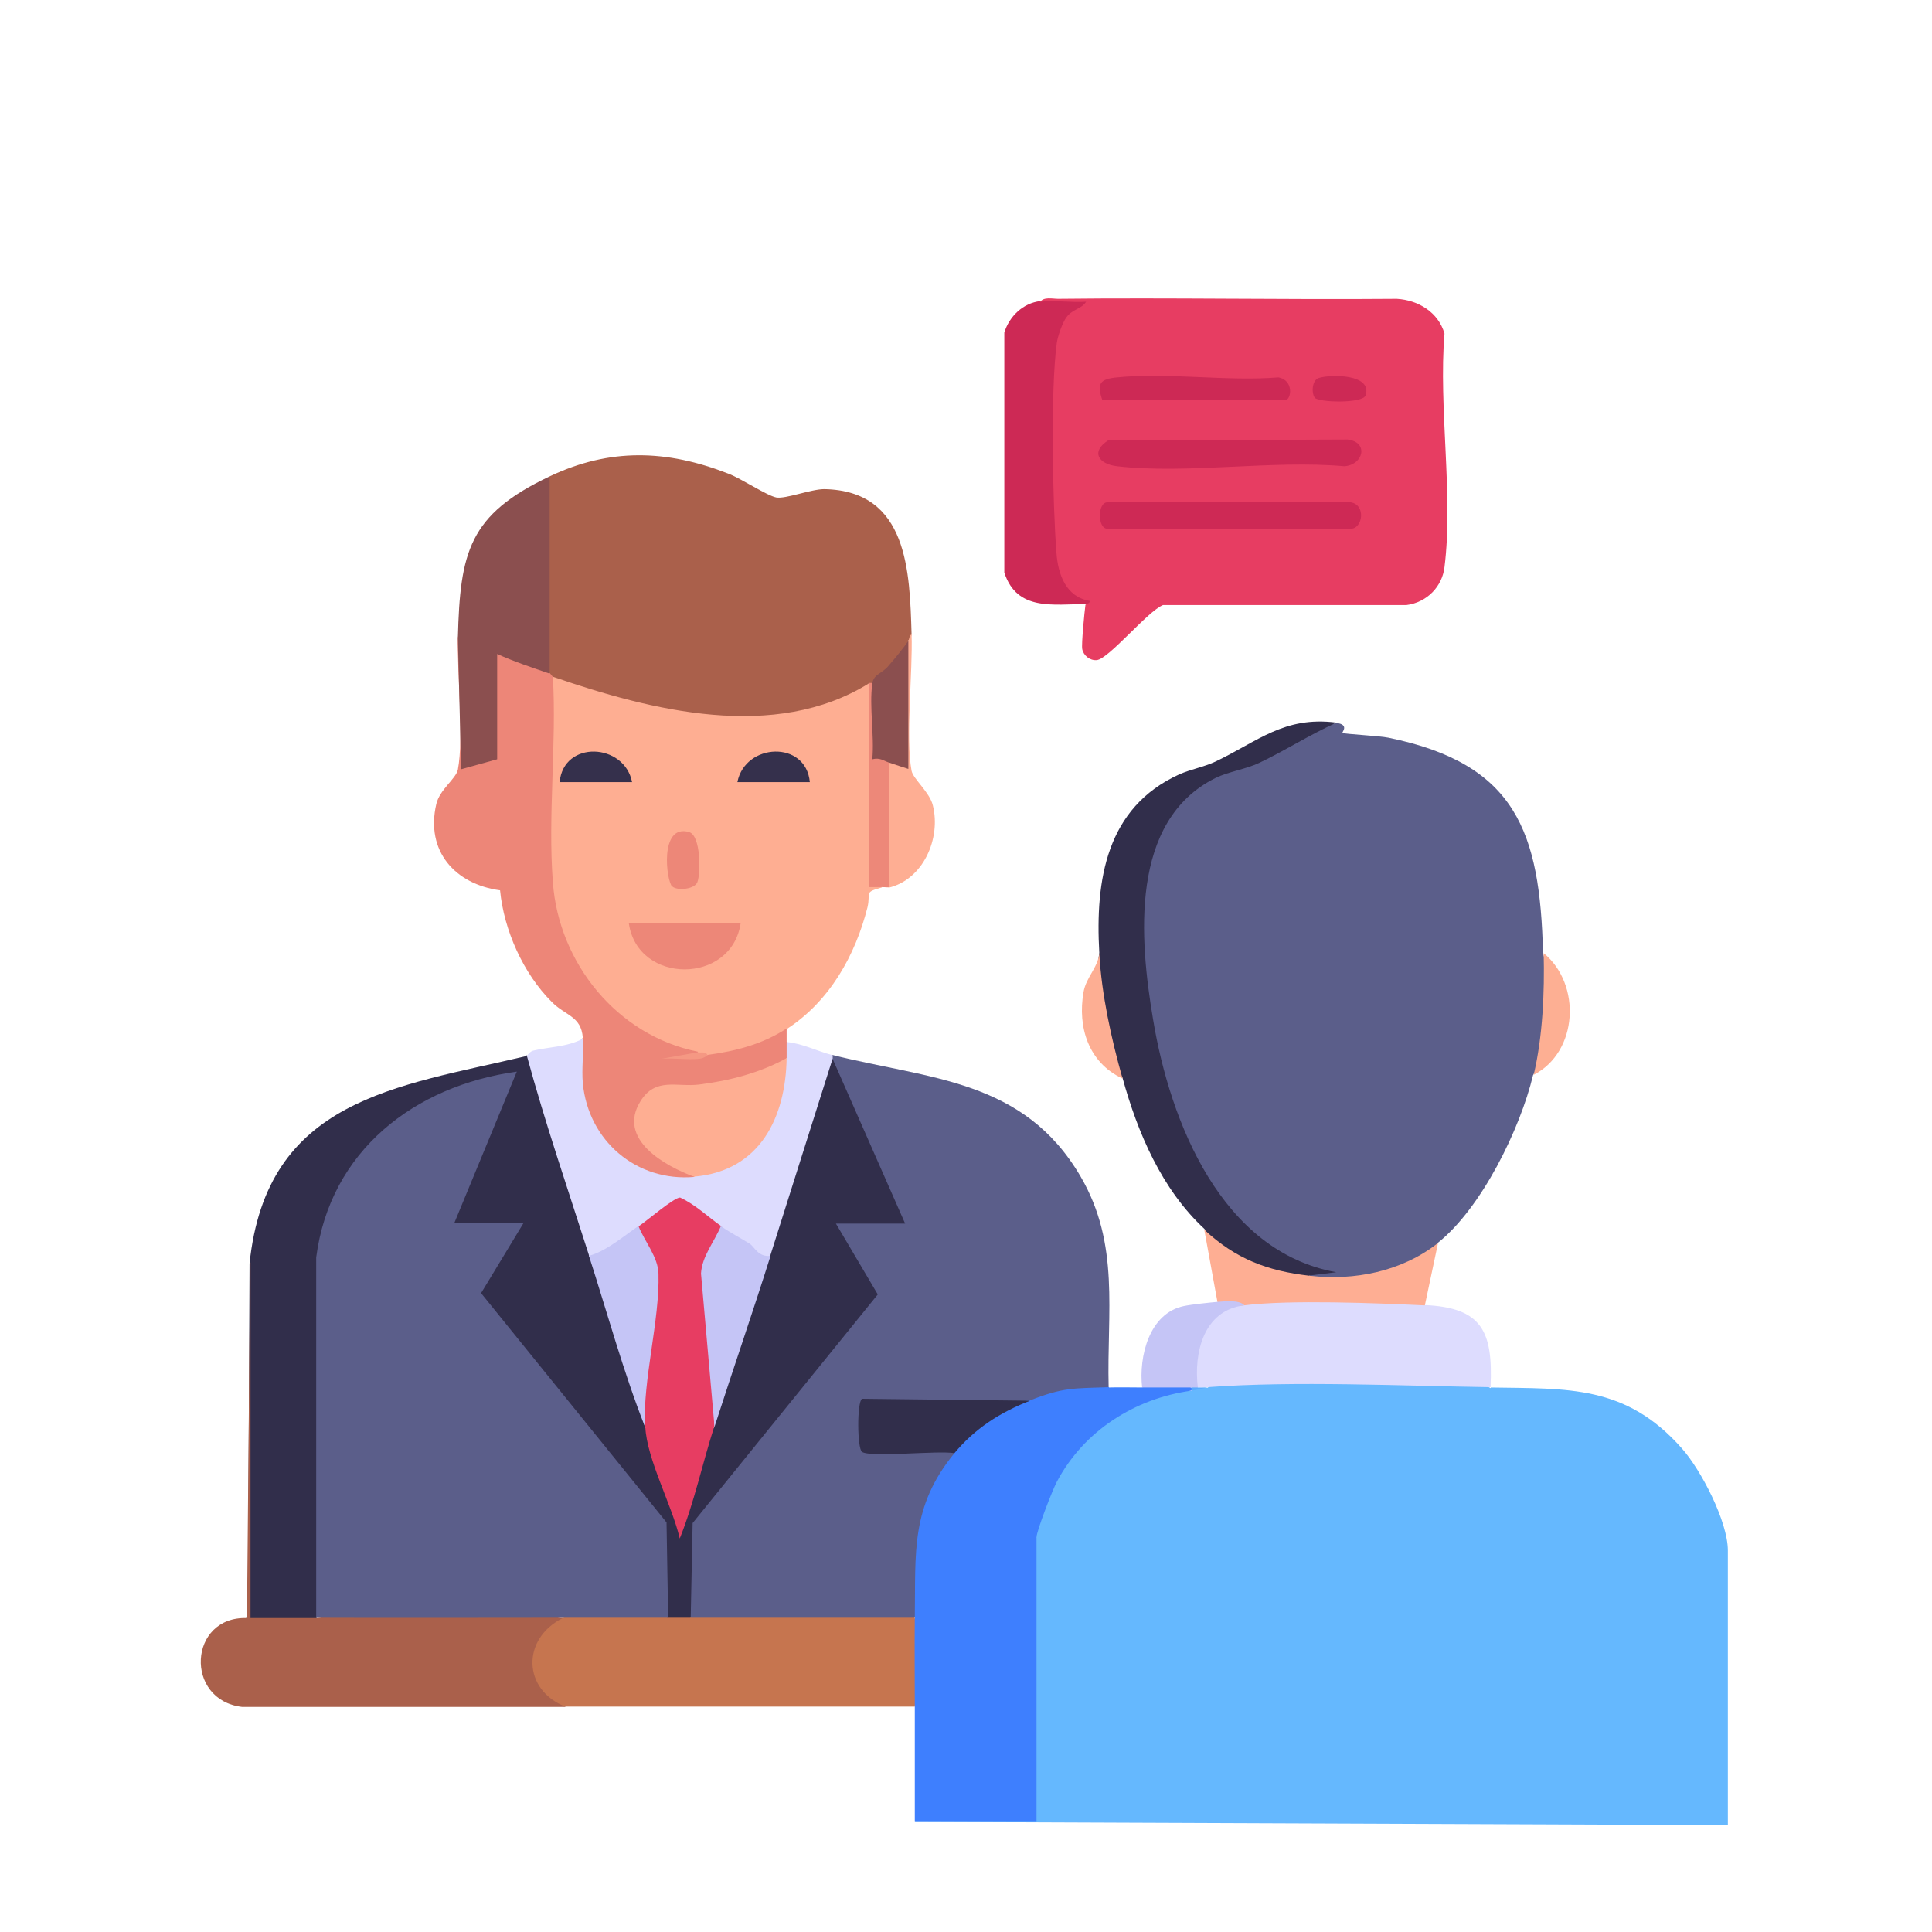 <?xml version="1.0" encoding="UTF-8"?><svg id="Layer_1" xmlns="http://www.w3.org/2000/svg" viewBox="0 0 60 60"><defs><style>.cls-1{fill:#e73d62;}.cls-2{fill:#feae93;}.cls-3{fill:#c6754f;}.cls-4{fill:#5b5e8a;}.cls-5{fill:#ed8678;}.cls-6{fill:#fdae93;}.cls-7{fill:#fdaf93;}.cls-8{fill:#5baafe;}.cls-9{fill:#35304c;}.cls-10{fill:#aa604b;}.cls-11{fill:#dddcfe;}.cls-12{fill:#feae92;}.cls-13{fill:#ed8778;}.cls-14{fill:#cd2955;}.cls-15{fill:#ce2955;}.cls-16{fill:#f59883;}.cls-17{fill:#3e7ffe;}.cls-18{fill:#8b4f4f;}.cls-19{fill:#312e4b;}.cls-20{fill:#c5c5f6;}.cls-21{fill:#65b8fe;}.cls-22{fill:#ed8879;}</style></defs><path class="cls-21" d="M46.3,43.09c2.41.04,4.19-.08,5.93,1.89.6.67,1.43,2.28,1.43,3.17v8.53l-25.24-.1s0-.09,0-.14c.06-.17,3.33-.12,3.65-.07l.12.2-.2-.07v-8.64l.2-.12-.18-.15c.57-2.3,2.42-4.52,4.98-4.39.14-.07.31-.11.51-.1.08-.06.15-.11.24-.15s.17-.08.25-.08c2.67-.14,5.4-.08,8.05.1l.25.14Z"/><path class="cls-4" d="M41.49,22.45c.43.05.18.29.2.31.06.04,1.15.09,1.43.15,3.96.81,4.71,2.92,4.8,6.7.37,1.08.28,2.79-.31,3.78-.4,1.67-1.6,4.13-2.96,5.21-.28.66-1.13.92-1.79,1.09-.62.16-1.74.38-2.19-.07l.03-.14c-3.67-1.21-5.04-5.9-5.32-9.39-.24-2.96.22-5.83,3.57-6.54.81-.51,1.66-.88,2.54-1.09Z"/><path class="cls-4" d="M34.44,43.09l-.17.21c-.7,0-1.4.05-2.05.33l-.23-.13-.89.19-4.15-.05c-.14.06-.11,1.26-.06,1.3l2.62-.03.12.22v.32c-1.05,1.31-1.04,2.96-1.02,4.55l-.21.24c0,.08-.04.2-.1.2-2.17.07-4.55.06-6.73,0l-.12-.2c-.08-.01-.2-.04-.2-.1-.06-.9-.05-2.61.4-3.36l5.33-6.59c-.33-.67-.71-1.33-1.13-1.99l.1-.23c.02-.08.05-.2.11-.2.26-.03,1.52-.05,1.75,0,.15.03.19.07.28.2l-.28-.12c-.66-1.49-1.32-2.99-1.97-4.49v-.5c-.09-.03-.09-.06,0-.1,3.03.76,5.95.75,7.72,3.78,1.23,2.11.81,4.2.87,6.54Z"/><path class="cls-19" d="M16.36,32.77c.17.25.34.5.43.78.49,1.51.98,3.04,1.44,4.56.04.14.06.29.07.44s0,.3,0,.46l.22.26c.6,1.64,1.2,3.33,1.51,5.06l.22.15c.2.89.48,1.75.85,2.59.29-.86.59-1.73.89-2.59l.19-.15c.26-1.84.88-3.67,1.74-5.31l-.17-.15,1.88-5.93.23-.05,2.25,5.11h-2.15l1.3,2.2-5.75,7.1-.06,2.96c-.04.31-.65.3-.72,0l-.21-.09-.05-2.8-5.64-6.97c-.04-.06-.09-.13-.1-.2-.02-.18,1.13-2.19,1.49-2.2-.28.21-.65.27-1.1.2-.49.08-.84.01-1.04-.2l-.15-.16,1.73-4.19c-2.8.26-5.34,2.53-5.67,5.45v11.05s-.2.12-.2.12c-.7.24-1.39.24-2.11.14-.1-.01-.09-.14.02-.21l.05-10.96c.53-5.12,4.57-5.49,8.58-6.44Z"/><path class="cls-1" d="M33.73,18.77c-.72-.13-.99-.59-1.1-1.31-.22-1.45-.33-5.74.04-7.07.08-.28.2-.58.41-.78-.36.02-.62-.06-.78-.23.11-.17.39-.1.56-.1,3.51-.04,7.02.03,10.52,0,.67.04,1.29.42,1.48,1.08-.19,2.28.28,5.03,0,7.25-.07.61-.55,1.1-1.18,1.18h-7.56c-.47.18-1.69,1.68-2.06,1.71-.21.02-.41-.14-.45-.34-.03-.14.07-1.17.1-1.38Z"/><path class="cls-12" d="M26.99,21.22c.05.75.07,1.54.05,2.34l.15.1v3.63s.2.27.2.27c-.58.16-.34.15-.45.62-.38,1.5-1.18,2.92-2.51,3.78l-.12.31c-.51.35-1.8.82-2.34.51-.17.03-.27,0-.31-.1-1.39.11-2.72-.98-3.51-2.04-.95-1.29-1.21-2.55-1.24-4.14s0-3.39.07-5l.18-.47.35-.1c2.89.97,6.24,1.8,9.1.28l.37.02Z"/><path class="cls-10" d="M28.31,19.69c-.01.1-.05.17-.1.2-.1.59-.54,1.18-1.12,1.33-.03.09-.06.09-.1,0-2.93,1.82-6.76.85-9.81-.2-.15.14-.21.07-.1-.1l-.2-.15v-5.4c-.02-.25-.02-.42.2-.58,1.86-.88,3.62-.83,5.54-.08.4.15,1.19.68,1.49.74.29.05,1.08-.26,1.49-.26,2.61.05,2.65,2.58,2.71,4.5Z"/><path class="cls-17" d="M34.44,43.09c.34-.01.68,0,1.02,0,.51-.2,1.02-.2,1.53,0,.09.03.09.06,0,.1-1.74.24-3.33,1.24-4.17,2.83-.13.24-.63,1.53-.63,1.72v8.84h-3.78c0-1.19,0-2.39,0-3.58-.31-.88-.32-1.88,0-2.76.03-2.02-.14-3.44,1.23-5.11-.05-.47.56-.89.95-1.14.47-.3.84-.45,1.4-.5,1.04-.41,1.35-.37,2.45-.41Z"/><path class="cls-5" d="M14.21,19.79l.21.06.1,3.76c.41-.2.71-.21.92-.04-.08,0-.2-.03-.2-.09-.06-.6-.09-2.47,0-3.03l.2-.15c.54-.1,1.31.17,1.63.61.03.01.07.09.1.1.12,2.08-.16,4.33,0,6.39.18,2.51,2,4.76,4.5,5.26.06.17-1.18.21-1.12.2.48-.05.96-.09,1.43-.1.88-.12,1.7-.33,2.45-.82v.41c.2.16.2.35,0,.51l-.18.32c-1.16.57-2.42.75-3.68.73-1.53.81-.15,2.04.93,2.38l.07.24c-.25.4-1.07.16-1.48,0-1.18-.42-1.98-1.47-2.17-2.69-.07-.46-.14-1.29.18-1.61-.05-.68-.54-.68-.97-1.12-.88-.88-1.48-2.22-1.6-3.46-1.4-.19-2.32-1.22-1.98-2.68.11-.46.61-.78.67-1.07.19-.99-.03-3,0-4.14Z"/><path class="cls-3" d="M20.75,50.24h7.66c-.01.92,0,1.84,0,2.76-3.61,0-7.22,0-10.83,0-1.62-.06-1.68-2.58-.1-2.76,1.09-.2,2.18-.2,3.27,0Z"/><path class="cls-10" d="M7.78,39.21v11.04c.68,0,1.36,0,2.04,0,2.54-.3,5.12-.31,7.66,0-1.29.64-1.26,2.24.1,2.76-3.35,0-6.71,0-10.06,0-1.8-.21-1.67-2.82.15-2.76l.1-11.03Z"/><path class="cls-19" d="M41.49,22.45c-.82.37-1.58.86-2.38,1.24-.42.2-.95.27-1.36.47-2.68,1.33-2.36,5.02-1.94,7.5.53,3.2,2.13,7.21,5.69,7.85l-.82.1c-.46.32-1.38-.04-1.89-.27-.56-.25-1.17-.55-1.38-1.17-1.33-1.23-2.08-2.99-2.55-4.7-.68-1.05-.92-2.64-.72-3.88-.13-2.27.22-4.51,2.48-5.54.36-.16.77-.23,1.13-.4,1.32-.63,2.13-1.41,3.74-1.21Z"/><path class="cls-11" d="M18.1,32.26c.03.45-.04.93,0,1.38.17,1.79,1.67,3.07,3.47,2.91l.19-.23c1.68-.21,2.38-1.72,2.48-3.26l.19-.19c0-.17,0-.34,0-.51.51.05.93.28,1.43.41v.1l-1.94,6.13c-.19.28-.44.21-.76-.21-.45-.17-.71-.41-.77-.71l-.27.06-1.01-.72-1.06.76-.22-.09c-.02.43-1.16,1.23-1.53.92-.66-2.07-1.37-4.13-1.94-6.23.02,0,.09-.12.19-.15.49-.12,1.05-.11,1.55-.37Z"/><path class="cls-11" d="M38.63,40.54l.17-.23c1.75-.1,3.5-.1,5.25.01l.2.21c1.78.08,2.12.82,2.04,2.55-2.75-.04-6.09-.2-8.79,0h-.31c-.4-.12-.22-1.01-.12-1.36.22-.75.69-1.37,1.55-1.2Z"/><path class="cls-18" d="M17.07,14.79v6.13c-.55-.19-1.1-.37-1.63-.61v3.27l-1.12.31-.1-4.09c.07-2.66.34-3.82,2.86-5.01Z"/><path class="cls-14" d="M32.3,9.37c.45-.05.97.03,1.43,0-.13.22-.42.23-.6.47-.13.16-.28.6-.31.81-.2,1.46-.13,4.99-.01,6.53.05.67.3,1.36,1.03,1.48.02.08-.1.09-.1.1-1.03,0-2.16.23-2.55-.98v-7.45c.15-.5.58-.92,1.12-.98Z"/><path class="cls-2" d="M40.68,39.62c1.37.16,2.86-.13,3.98-1.02l-.41,1.94c-1.49-.07-4.21-.18-5.62,0-.39.05-.66.02-.82-.1l-.41-2.25c.98.91,1.96,1.28,3.27,1.43Z"/><path class="cls-2" d="M27.6,27.56c-.08,0-.2-.02-.2-.07-.07-.85-.12-2.9,0-3.69l.2-.12c.12-.12.25-.17.41-.14v-3.09s.2-.55.2-.55c.03-.04.02-.16.1-.2.04,1.17-.19,3.21,0,4.24.05.25.56.66.66,1.07.26,1.03-.3,2.31-1.38,2.56Z"/><path class="cls-20" d="M38.63,40.54c-1.26.16-1.56,1.48-1.43,2.55-.06.07-.16.07-.2,0-.51,0-1.02,0-1.53,0-.11-.96.22-2.31,1.3-2.53.24-.05.81-.11,1.05-.13s.66-.06.82.1Z"/><path class="cls-22" d="M27.09,21.22l.18.21.04,1.83c.2.11.3.25.29.41v3.88c-.06.01-.14,0-.2,0-.14,0-.27,0-.41,0v-6.34h.1Z"/><path class="cls-7" d="M47.63,33.38c.28-1.18.34-2.57.31-3.78,1.18.97,1.07,3.07-.31,3.78Z"/><path class="cls-6" d="M34.85,33.49c-1.05-.5-1.39-1.59-1.2-2.68.08-.46.44-.75.49-1.2.07,1.27.37,2.64.72,3.88Z"/><path class="cls-8" d="M37.2,43.09h.31c-.06,0-.35.08-.51.1v-.1h.2Z"/><path class="cls-19" d="M31.99,43.5c-.93.36-1.72.87-2.35,1.63-.49-.09-2.6.14-2.87-.04-.15-.11-.16-1.54,0-1.65l5.22.06Z"/><path class="cls-4" d="M9.82,50.24v-11.19c.43-3.31,3.05-5.33,6.23-5.77l-1.94,4.7h2.15l-1.32,2.18,5.76,7.12.05,2.96c-1.09,0-2.18,0-3.27,0-2.55,0-5.11.01-7.66,0Z"/><path class="cls-1" d="M22.39,38.08l.13.21c-.26.41-.44.83-.55,1.27.23,1.6.3,3.18.21,4.75-.37,1.15-.62,2.35-1.07,3.47-.24-1.04-1.02-2.45-1.07-3.47-.18-1.19-.13-2.41.16-3.66.2-.95-.01-1.6-.5-2.37l.14-.2c.24-.16,1.09-.89,1.28-.89.48.22.85.59,1.28.89Z"/><path class="cls-20" d="M19.83,38.08c.19.48.61.96.62,1.48.04,1.45-.49,3.29-.42,4.75-.68-1.73-1.17-3.54-1.74-5.31.53-.14,1.05-.59,1.53-.92Z"/><path class="cls-20" d="M22.39,38.08c.3.21.65.39.9.55.14.09.26.42.64.37-.56,1.78-1.17,3.54-1.74,5.31l-.42-4.76c.03-.54.42-.99.62-1.48Z"/><path class="cls-15" d="M41.95,15.6c.48.08.37.82,0,.82h-7.56c-.31,0-.31-.82,0-.82h7.56Z"/><path class="cls-15" d="M34.41,13.68l7.44-.03c.67.08.49.79-.1.83-2.23-.2-4.88.25-7.06,0-.58-.07-.82-.45-.28-.8Z"/><path class="cls-14" d="M34.24,12.44c-.19-.53-.08-.67.45-.72,1.57-.16,3.41.13,5.01,0,.5.09.4.71.21.71h-5.67Z"/><path class="cls-14" d="M40.95,11.74c.37-.12,1.68-.13,1.46.54-.09.26-1.48.22-1.58.07-.11-.16-.08-.54.12-.61Z"/><path class="cls-13" d="M23,28.68c-.29,1.9-3.19,1.9-3.47,0h3.47Z"/><path class="cls-9" d="M25.15,24.29h-2.25c.24-1.22,2.13-1.31,2.25,0Z"/><path class="cls-9" d="M19.63,24.29h-2.25c.12-1.31,2.01-1.22,2.25,0Z"/><path class="cls-13" d="M20.88,27.54c-.19-.17-.41-1.97.52-1.7.37.11.36,1.28.26,1.55-.08.23-.63.28-.78.14Z"/><path class="cls-16" d="M21.98,32.77s-.11.09-.25.11c-.38.04-.8-.03-1.18,0l1.12-.2c.1.02.25-.04.31.1Z"/><path class="cls-18" d="M28.21,19.9v3.98s-.5-.16-.61-.2c-.17-.06-.28-.16-.51-.1.07-.74-.1-1.64,0-2.35.04-.3.3-.3.51-.56.19-.22.45-.53.61-.77Z"/><path class="cls-12" d="M21.57,36.55c-.9-.33-2.42-1.16-1.68-2.35.47-.76,1.14-.43,1.83-.52.94-.12,1.88-.36,2.71-.82-.03,1.83-.82,3.5-2.86,3.68Z"/></svg>